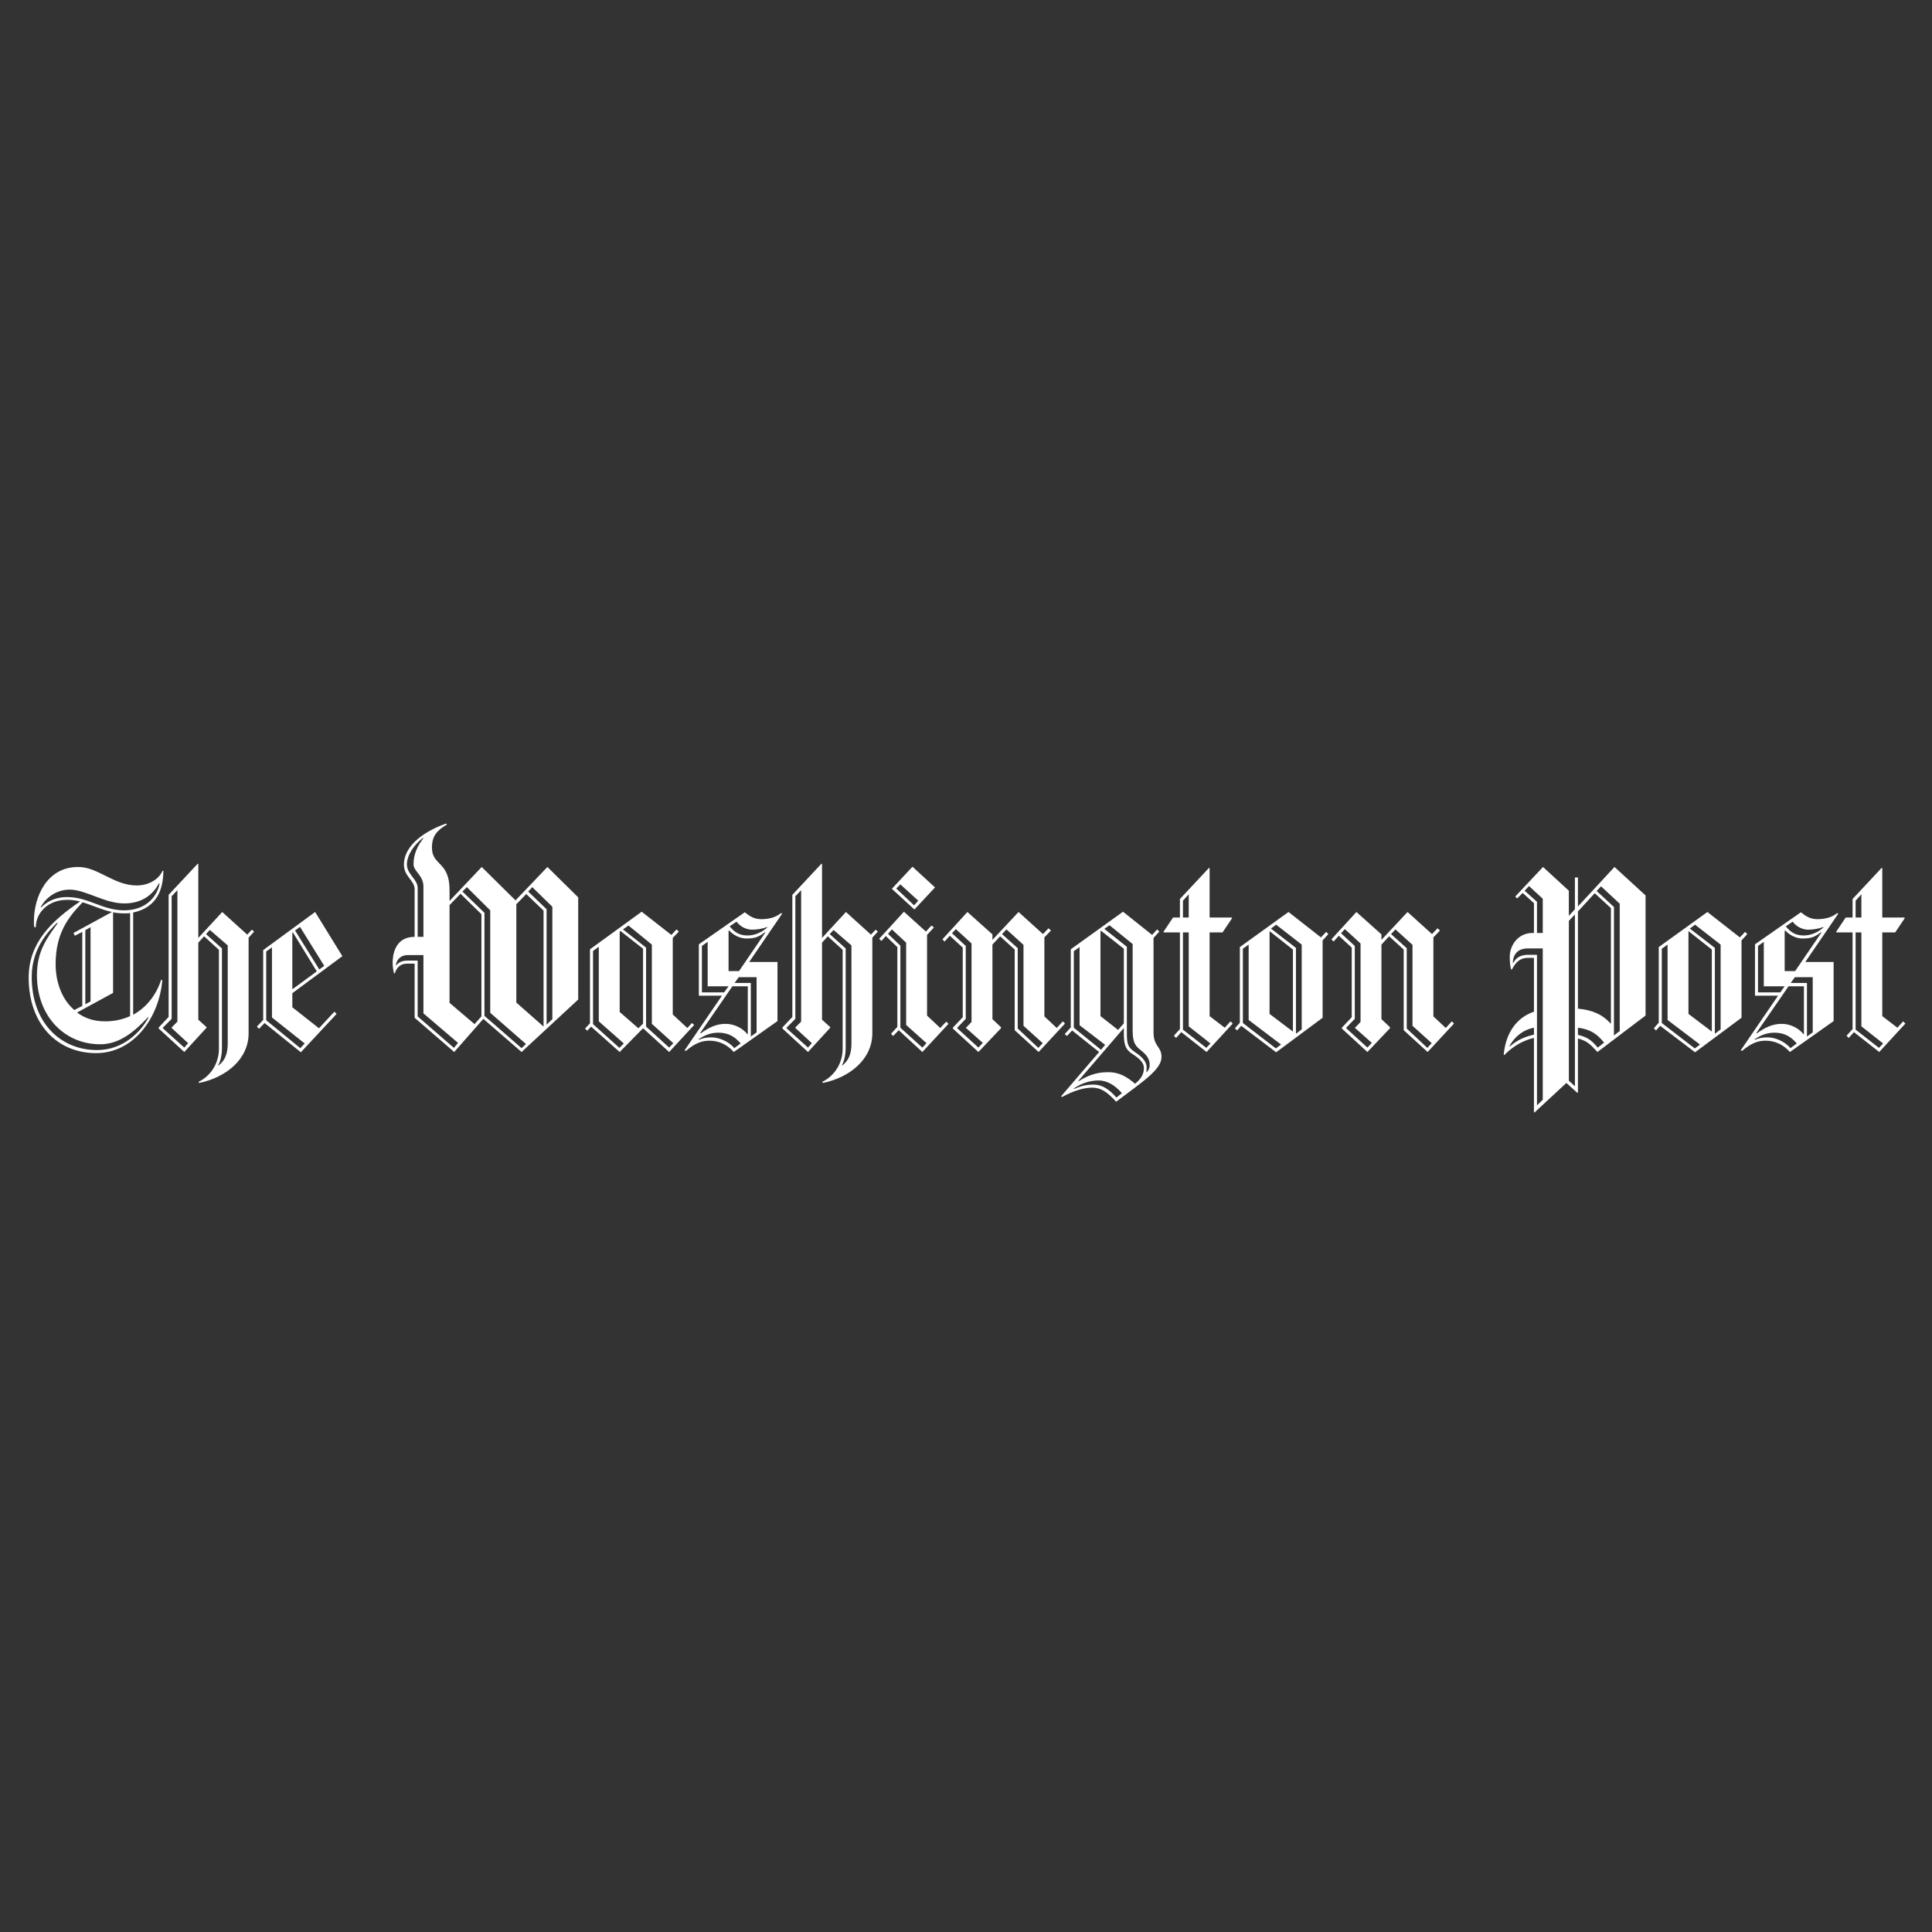 <?xml version="1.0" encoding="UTF-8"?> <svg xmlns="http://www.w3.org/2000/svg" width="943" height="943" viewBox="0 0 943 943" fill="none"><rect x="0" y="0" width="943" height="943" fill="#333333" stroke="none"/><path d="M64.991 445.409V495.285C71.699 491.646 76.397 485.309 78.677 478.164L79.214 478.435C77.737 496.229 65.661 514.021 46.876 514.021C27.955 514.021 14 499.868 14 477.22C14 460.237 25.003 449.586 39.093 440.014C37.034 439.472 34.914 439.2 32.786 439.206C23.123 439.206 17.488 445.811 17.488 452.552H16.683C16.548 451.607 16.548 450.665 16.548 449.721C16.548 437.724 22.855 423.164 38.153 423.164C47.949 423.164 55.464 432.196 66.869 432.196C71.432 432.196 77.067 430.039 79.347 425.051H79.75C79.617 433.815 76.934 442.847 64.991 445.409ZM72.237 496.498C65.527 503.641 58.281 509.709 48.888 509.709C31.445 509.709 18.027 495.958 18.027 476.007C18.027 464.28 22.857 457.946 28.225 450.53H27.688C24.333 453.9 15.477 462.392 15.477 476.816C15.477 498.924 29.298 512.539 47.413 512.539C60.026 512.539 68.614 503.779 72.506 496.633L72.237 496.498ZM77.602 431.12C75.322 435.433 70.492 440.959 60.696 440.959C50.901 440.959 41.911 434.218 33.993 434.218C26.746 434.218 21.783 439.072 19.903 442.711L20.038 442.982C22.588 440.421 26.478 437.859 32.786 437.859C43.251 437.859 49.961 444.331 60.562 444.331C71.834 444.331 76.932 436.915 77.872 431.256L77.602 431.12ZM40.299 440.421C33.456 447.566 27.148 455.384 27.148 470.617C27.148 478.973 29.966 487.6 36.273 492.992L40.164 490.968V454.844L36.541 456.731L35.871 455.382L54.657 445.136C49.559 444.06 44.996 441.769 40.299 440.421ZM63.514 445.677C62.574 445.811 61.636 445.811 60.562 445.811C58.684 445.811 56.939 445.677 55.194 445.271V484.632L37.616 494.207C41.239 496.902 45.666 498.52 51.302 498.52C55.864 498.52 59.889 497.576 63.512 495.958L63.514 445.677ZM44.191 452.554L41.641 454.036V490.164L44.191 488.815V452.554ZM121.348 457.675V504.316C121.348 517.256 109.943 526.021 97.195 528.58L96.927 528.04C103.235 524.939 106.857 518.605 106.857 511.864V463.605L99.612 457.002L96.794 460.101V497.711L100.82 501.35V501.621L89.951 513.483L77.473 502.026V501.486L82.304 496.363V436.781L96.527 421.551L96.794 421.684V457.81L108.469 445.14L120.68 456.195L122.96 453.767L124.035 454.713L121.348 457.675ZM83.777 501.755V501.486L86.594 498.653V434.489L83.777 437.457V497.307L79.482 501.621V501.89L89.948 511.326L91.825 509.169L83.777 501.755ZM111.15 461.448L102.428 453.9L100.55 455.922L108.333 462.934V511.462C108.333 514.696 107.662 518.065 106.455 519.953L106.59 520.089C109.945 517.66 111.152 514.021 111.152 509.304V461.448H111.15ZM142.684 484.769V491.644L155.699 501.888L163.214 493.801L164.289 494.879L146.846 513.615L129.133 499.327L126.45 502.157L125.375 501.079L128.463 497.845V463.74L153.823 445.138L167.109 466.706L142.684 484.769ZM132.753 496.633V462.392L129.936 464.416V497.982L146.576 511.597L148.723 509.306L132.753 496.633ZM142.953 455.113L142.684 455.249V482.883L154.626 474.12L142.953 455.113ZM146.441 452.418L144.026 454.169L155.836 473.176L158.251 471.423L146.441 452.418ZM254.574 513.481L235.922 497.305L221.699 513.481L202.376 496.765V470.346H198.618C195.263 470.346 193.52 472.503 192.713 475.063H192.311C191.882 473.389 191.657 471.669 191.64 469.941C191.64 466.436 192.58 457.271 202.376 457.271V434.084C202.376 429.636 197.143 427.883 197.143 421.951C197.143 414.27 204.388 406.721 217.673 402L218.211 402.404C213.381 405.237 210.831 407.932 210.831 413.729C210.831 422.627 219.418 420.334 219.418 434.353V439.745L235.119 423.164L251.624 439.475L267.189 423.164L282.217 437.993V487.869L254.574 513.481ZM206.671 494.61V466.169H199.155C195.263 466.169 193.52 468.728 193.251 471.021L193.383 471.156C194.726 469.674 196.068 468.866 199.154 468.866H203.849V496.096L221.562 511.463L223.574 509.035L206.671 494.61ZM206.671 432.736C206.671 427.21 201.84 425.322 201.84 421.818C201.84 416.964 203.718 412.922 206.671 409.147L206.403 409.014C202.378 412.115 198.62 417.103 198.62 421.953C198.62 426.808 203.853 429.098 203.853 433.413V457.273H206.671V432.736ZM234.984 446.217L224.786 436.242L219.418 441.767V489.486L231.629 499.866L234.984 496.092V446.217ZM239.277 494.341V444.331L227.871 433.007L225.724 435.164L236.459 445.542V495.823L254.574 511.595L256.722 509.571L239.277 494.341ZM265.31 444.464L256.857 436.375L252.026 441.363V489.353L265.177 500.944L265.31 500.811V444.464ZM269.603 442.578L259.807 433.007L257.795 435.164L266.785 443.791V500.137L269.603 497.44V442.578ZM326.62 513.481L313.872 501.888L302.466 513.481L288.511 501.079L286.631 503.101L285.559 502.024L287.974 499.462V463.338L313.202 445.004L327.694 456.328L330.244 453.631L331.319 454.711L328.367 457.81V495.151L335.477 501.755L337.759 499.329L338.832 500.273L326.62 513.481ZM292.269 498.52V462.123L289.451 464.145V499.868L302.334 511.462L304.481 509.304L292.269 498.52ZM313.872 463.067L302.869 454.44L302.466 454.711V493.936L311.592 501.888L313.872 499.597V463.067ZM318.167 499.733V461.045L306.761 451.743L304.079 453.629L315.349 462.527V501.079L326.622 511.324L328.634 509.167L318.167 499.733ZM365.668 469.537H379.489V498.384L358.153 513.481C355.335 510.246 351.308 507.956 346.345 507.956C342.32 507.956 339.098 509.304 334.805 512.944L334.135 512.673L352.385 485.983H341.112V460.91L363.523 445.273C366.205 447.43 368.218 448.641 371.708 448.641C374.393 448.641 378.283 448.102 381.236 445.677L381.773 445.946L365.668 469.537ZM350.64 504.045C346.748 504.045 343.662 505.394 340.978 507.28V507.551C343.125 506.607 345.272 506.338 347.285 506.338C350.37 506.338 355.203 507.822 358.423 511.597L361.51 509.306C358.958 506.338 355.873 504.045 350.64 504.045ZM364.996 481.399H357.481L341.781 504.183L341.915 504.452C345.806 501.621 349.563 499.735 354.126 499.735C358.151 499.735 362.311 501.621 364.861 504.856L364.996 504.723V481.399ZM345.405 481.399V459.699L342.588 461.721V484.367H353.456L355.603 481.401L345.405 481.399ZM373.451 454.978C370.633 457.002 369.023 458.079 364.326 458.079C361.641 458.079 358.421 456.866 355.873 454.169L355.605 454.305V473.985H360.703L373.586 455.111L373.451 454.978ZM367.011 453.765C364.595 453.765 361.51 452.554 359.495 449.857L356.14 452.147C358.69 455.249 361.106 456.595 364.861 456.595C367.276 456.595 370.766 455.92 374.389 452.819L374.522 452.416C372.243 453.362 369.426 453.765 367.011 453.765ZM369.291 476.953H360.568L358.556 479.784H366.473V505.934L369.291 503.912V476.953ZM425.782 457.675V504.316C425.782 517.256 414.377 526.021 401.629 528.58L401.362 528.04C407.669 524.939 411.292 518.605 411.292 511.864V463.605L404.046 457.002L401.229 460.101V497.711L405.254 501.35V501.621L394.386 513.483L381.908 502.026V501.486L386.738 496.363V436.781L400.961 421.551L401.229 421.684V457.81L412.904 445.14L425.114 456.195L427.395 453.767L428.469 454.713L425.782 457.675ZM388.211 501.755V501.486L391.029 498.653V434.489L388.211 437.455V497.305L383.916 501.619V501.888L394.382 511.324L396.26 509.167L388.211 501.755ZM415.585 461.448L406.862 453.9L404.984 455.922L412.767 462.934V511.462C412.767 514.696 412.097 518.065 410.889 519.953L411.024 520.089C414.379 517.66 415.587 514.021 415.587 509.304L415.585 461.448ZM450.205 513.481L438.665 502.832L435.98 505.663L434.906 504.583L437.993 501.215V462.258L432.358 456.866L430.21 459.294L429.136 458.215L441.211 445.004L451.946 454.711L454.631 451.745L455.839 452.689L452.484 456.328V495.691L458.926 501.757L461.878 498.655L462.951 499.735L450.205 513.481ZM442.288 500.273V460.101L435.31 453.631L433.432 455.789L439.47 461.585V501.621L450.205 511.326L452.218 509.169L442.288 500.273ZM446.313 443.927L435.31 433.817L445.375 423.033L456.378 433.142L446.313 443.927ZM439.47 431.658L437.458 433.68L446.178 441.903L448.191 439.612L439.47 431.658ZM506.945 513.481L495.27 502.832V463.471L488.157 457.002L484.4 461.045V497.44L488.56 501.348V501.888L477.557 513.481L465.077 502.024V501.619L469.909 496.498V462.527L463.602 456.731L461.052 459.561L459.979 458.484L472.189 445.138L484.4 456.057V458.753L497.148 445.138L509.088 455.922L511.773 453.091L512.981 454.169L509.761 457.539V496.092L515.798 501.753L518.751 498.518L519.824 499.595L506.945 513.481ZM471.519 501.755V501.486C471.519 501.755 474.204 498.789 474.204 498.789V460.503L466.554 453.494L464.674 455.516L471.384 461.717V497.303L467.224 501.617V501.886L477.557 511.322L479.702 509.031L471.519 501.755ZM499.563 500.677V461.181L491.245 453.631L489.097 455.922L496.745 462.796V502.024L506.808 511.46L508.956 509.167L499.563 500.677ZM544.784 537.745C540.358 532.893 537.271 530.871 533.111 530.871C528.683 530.871 523.583 532.624 518.35 535.454L517.948 535.052L536.466 513.483L523.315 502.97L520.765 505.667L519.693 504.723L522.643 501.488V463.338L548.139 445.004L562.362 456.328L564.779 453.631L565.852 454.711L563.034 457.81V503.914C563.034 510.924 566.924 510.655 566.924 515.91C566.924 521.975 558.202 527.636 544.784 537.745ZM526.938 500.406V462.258L524.12 464.282V501.621L537.404 512.406L539.418 509.978L526.938 500.406ZM536.331 527.367C531.903 527.367 527.876 528.716 524.12 531.275V531.546C526.536 530.602 529.218 529.389 533.781 529.389C537.941 529.389 541.429 531.68 544.919 535.725L547.603 533.568C544.247 529.66 540.221 527.367 536.331 527.367ZM552.701 514.426C549.348 512.268 548.541 509.978 548.541 504.181V501.753L526.266 527.634L526.401 527.768C530.694 525.208 534.586 523.322 540.893 523.322C546.261 523.322 549.884 525.477 554.044 528.983C556.594 526.825 558.337 524.67 558.337 521.3C558.337 518.605 556.054 516.583 552.701 514.426ZM548.541 463.067L537.404 454.307L537.134 454.575V495.958L545.724 502.699L548.541 499.464V463.067ZM556.727 512.539C553.237 509.842 552.834 507.551 552.834 501.755V460.776L541.562 451.609L539.014 453.362L550.017 462.123V503.641C550.017 509.438 550.286 511.057 553.909 513.481C557.129 515.639 559.677 517.929 559.677 521.031C559.677 521.838 559.544 523.186 559.544 523.186L559.677 523.322C560.349 522.646 561.154 521.569 561.154 519.816C561.156 516.852 559.679 514.83 556.727 512.539ZM588.932 513.481L576.587 503.777L574.037 506.607L572.964 505.527L575.915 502.293V455.113H568.132L567.862 454.844L572.56 447.833H575.913V438.803L590.138 423.571L590.405 423.842V447.835H601.141L601.41 448.106L596.713 455.115H590.405V495.96L597.788 501.623L600.605 498.522L601.678 499.599L588.932 513.481ZM580.21 436.51L577.392 439.612V447.835H580.21V436.51ZM580.21 500.946V455.113H577.392V502.563L588.797 511.462L590.81 509.304L580.21 500.946ZM645.557 459.023V496.767L622.879 513.617L605.836 500.677L603.824 502.968L602.751 501.888L605.166 499.193V462.258L628.919 445.138L644.752 457.541L647.3 454.844L648.374 455.922L645.557 459.023ZM609.463 497.847V461.045L606.643 463.067V499.329L622.746 511.73L625.296 509.844L609.463 497.847ZM631.066 463.471L619.793 454.573L619.661 454.709V494.879L631.066 503.506V463.471ZM635.361 461.045L622.881 451.339L620.333 453.225L632.543 462.661V504.585L635.361 502.43V461.045ZM696.818 513.481L685.143 502.832V463.471L678.03 457.002L674.273 461.045V497.44L678.433 501.348V501.888L667.43 513.481L654.95 502.024V501.619L659.782 496.498V462.527L653.474 456.731L650.924 459.561L649.852 458.484L662.062 445.138L674.273 456.057V458.753L687.02 445.138L698.963 455.922L701.646 453.091L702.853 454.169L699.633 457.539V496.092L705.671 501.753L708.624 498.518L709.696 499.595L696.818 513.481ZM661.39 501.755V501.486C661.39 501.755 664.075 498.789 664.075 498.789V460.503L656.427 453.494L654.549 455.516L661.259 461.717V497.303L657.099 501.617V501.886L667.432 511.322L669.579 509.031L661.39 501.755ZM689.435 500.677V461.181L681.117 453.631L678.97 455.922L686.618 462.796V502.024L696.681 511.46L698.828 509.167L689.435 500.677ZM779.713 513.481C775.956 509.438 774.615 508.089 770.185 506.876V533.297L769.916 533.431L764.548 528.576L748.983 543L748.713 542.867V506.607C744.018 507.685 739.053 510.113 734.22 514.963L733.953 514.83C734.893 504.45 739.99 496.767 748.711 493.801V467.515H745.893C742.003 467.515 739.856 469.537 737.978 473.176H737.575C737.173 471.965 736.903 470.075 736.903 466.977C736.903 461.314 741.063 455.384 747.908 455.384H748.711V440.825L743.211 435.837L740.526 438.534L739.586 437.59L753.139 423.166L765.752 434.76V447.026L768.704 443.791V428.288H770.18V442.443L788.025 423.164L803.188 437.05V495.689L779.713 513.481ZM748.717 501.619C743.217 502.697 739.326 506.067 736.776 510.515L736.909 510.786C740.669 507.551 744.154 506.069 748.717 504.99V501.619ZM753.012 462.934H745.632C740.532 462.934 738.519 466.169 738.386 469.943L738.519 470.077C740.129 467.38 741.739 466.438 744.96 466.035H750.194V539.5L753.012 536.803V462.934ZM753.012 438.668L746.302 432.469L744.154 434.76L750.194 440.15V455.382H753.012V438.668ZM768.712 446.351L765.76 449.452V527.503L768.712 530.2V446.351ZM786.29 443.251L778.373 435.973L770.187 444.871V492.319C777.165 492.994 781.995 495.016 786.155 499.597L786.29 499.464V443.251ZM770.187 501.619V505.125C774.75 506.203 776.628 507.551 779.848 511.324L782.935 508.898C779.713 504.854 776.493 502.43 770.187 501.619ZM790.583 441.096L781.458 432.602L779.311 434.893L787.765 442.711V505.394L790.583 503.237V441.096ZM850.027 459.023V496.767L827.347 513.617L810.307 500.677L808.292 502.968L807.219 501.888L809.634 499.193V462.258L833.387 445.138L849.22 457.541L851.768 454.844L852.843 455.922L850.027 459.023ZM813.931 497.847V461.045L811.112 463.067V499.329L827.214 511.73L829.764 509.844L813.931 497.847ZM835.535 463.471L824.264 454.573L824.129 454.709V494.879L835.535 503.506V463.471ZM839.829 461.045L827.349 451.339L824.801 453.225L837.012 462.661V504.585L839.829 502.43V461.045ZM881.156 469.537H894.979V498.384L873.643 513.481C870.825 510.246 866.8 507.956 861.835 507.956C857.81 507.956 854.59 509.304 850.295 512.944L849.625 512.673L867.873 485.983H856.6V460.91L879.011 445.273C881.696 447.43 883.706 448.641 887.196 448.641C889.881 448.641 893.769 448.102 896.724 445.677L897.261 445.946L881.156 469.537ZM866.128 504.045C862.238 504.045 859.15 505.394 856.468 507.28V507.551C858.615 506.607 860.761 506.338 862.775 506.338C865.862 506.338 870.691 507.822 873.911 511.597L876.998 509.306C874.45 506.338 871.363 504.045 866.128 504.045ZM880.488 481.399H872.973L857.275 504.183L857.408 504.452C861.298 501.621 865.055 499.735 869.618 499.735C873.643 499.735 877.803 501.621 880.353 504.856L880.486 504.723L880.488 481.399ZM860.897 481.399V459.699L858.078 461.721V484.367H868.946L871.093 481.401L860.897 481.399ZM888.941 454.978C886.121 457.002 884.513 458.079 879.814 458.079C877.129 458.079 873.909 456.866 871.361 454.169L871.091 454.305V473.985H876.189L889.072 455.111L888.941 454.978ZM882.499 453.765C880.083 453.765 876.998 452.554 874.986 449.857L871.631 452.147C874.181 455.249 876.596 456.595 880.353 456.595C882.768 456.595 886.258 455.92 889.881 452.819L890.014 452.416C887.733 453.362 884.916 453.765 882.499 453.765ZM884.781 476.953H876.06L874.048 479.784H881.963V505.934L884.781 503.912V476.953ZM917.254 513.481L904.909 503.777L902.359 506.607L901.286 505.527L904.237 502.293V455.113H896.454L896.186 454.844L900.882 447.833H904.235V438.803L918.46 423.571L918.729 423.842V447.835H929.463L929.732 448.106L925.035 455.115H918.729V495.96L926.11 501.623L928.927 498.522L930 499.599L917.254 513.481ZM908.532 436.51L905.714 439.612V447.835H908.532V436.51ZM908.532 500.946V455.113H905.714V502.563L917.119 511.462L919.132 509.304L908.532 500.946Z" fill="white"></path></svg> 